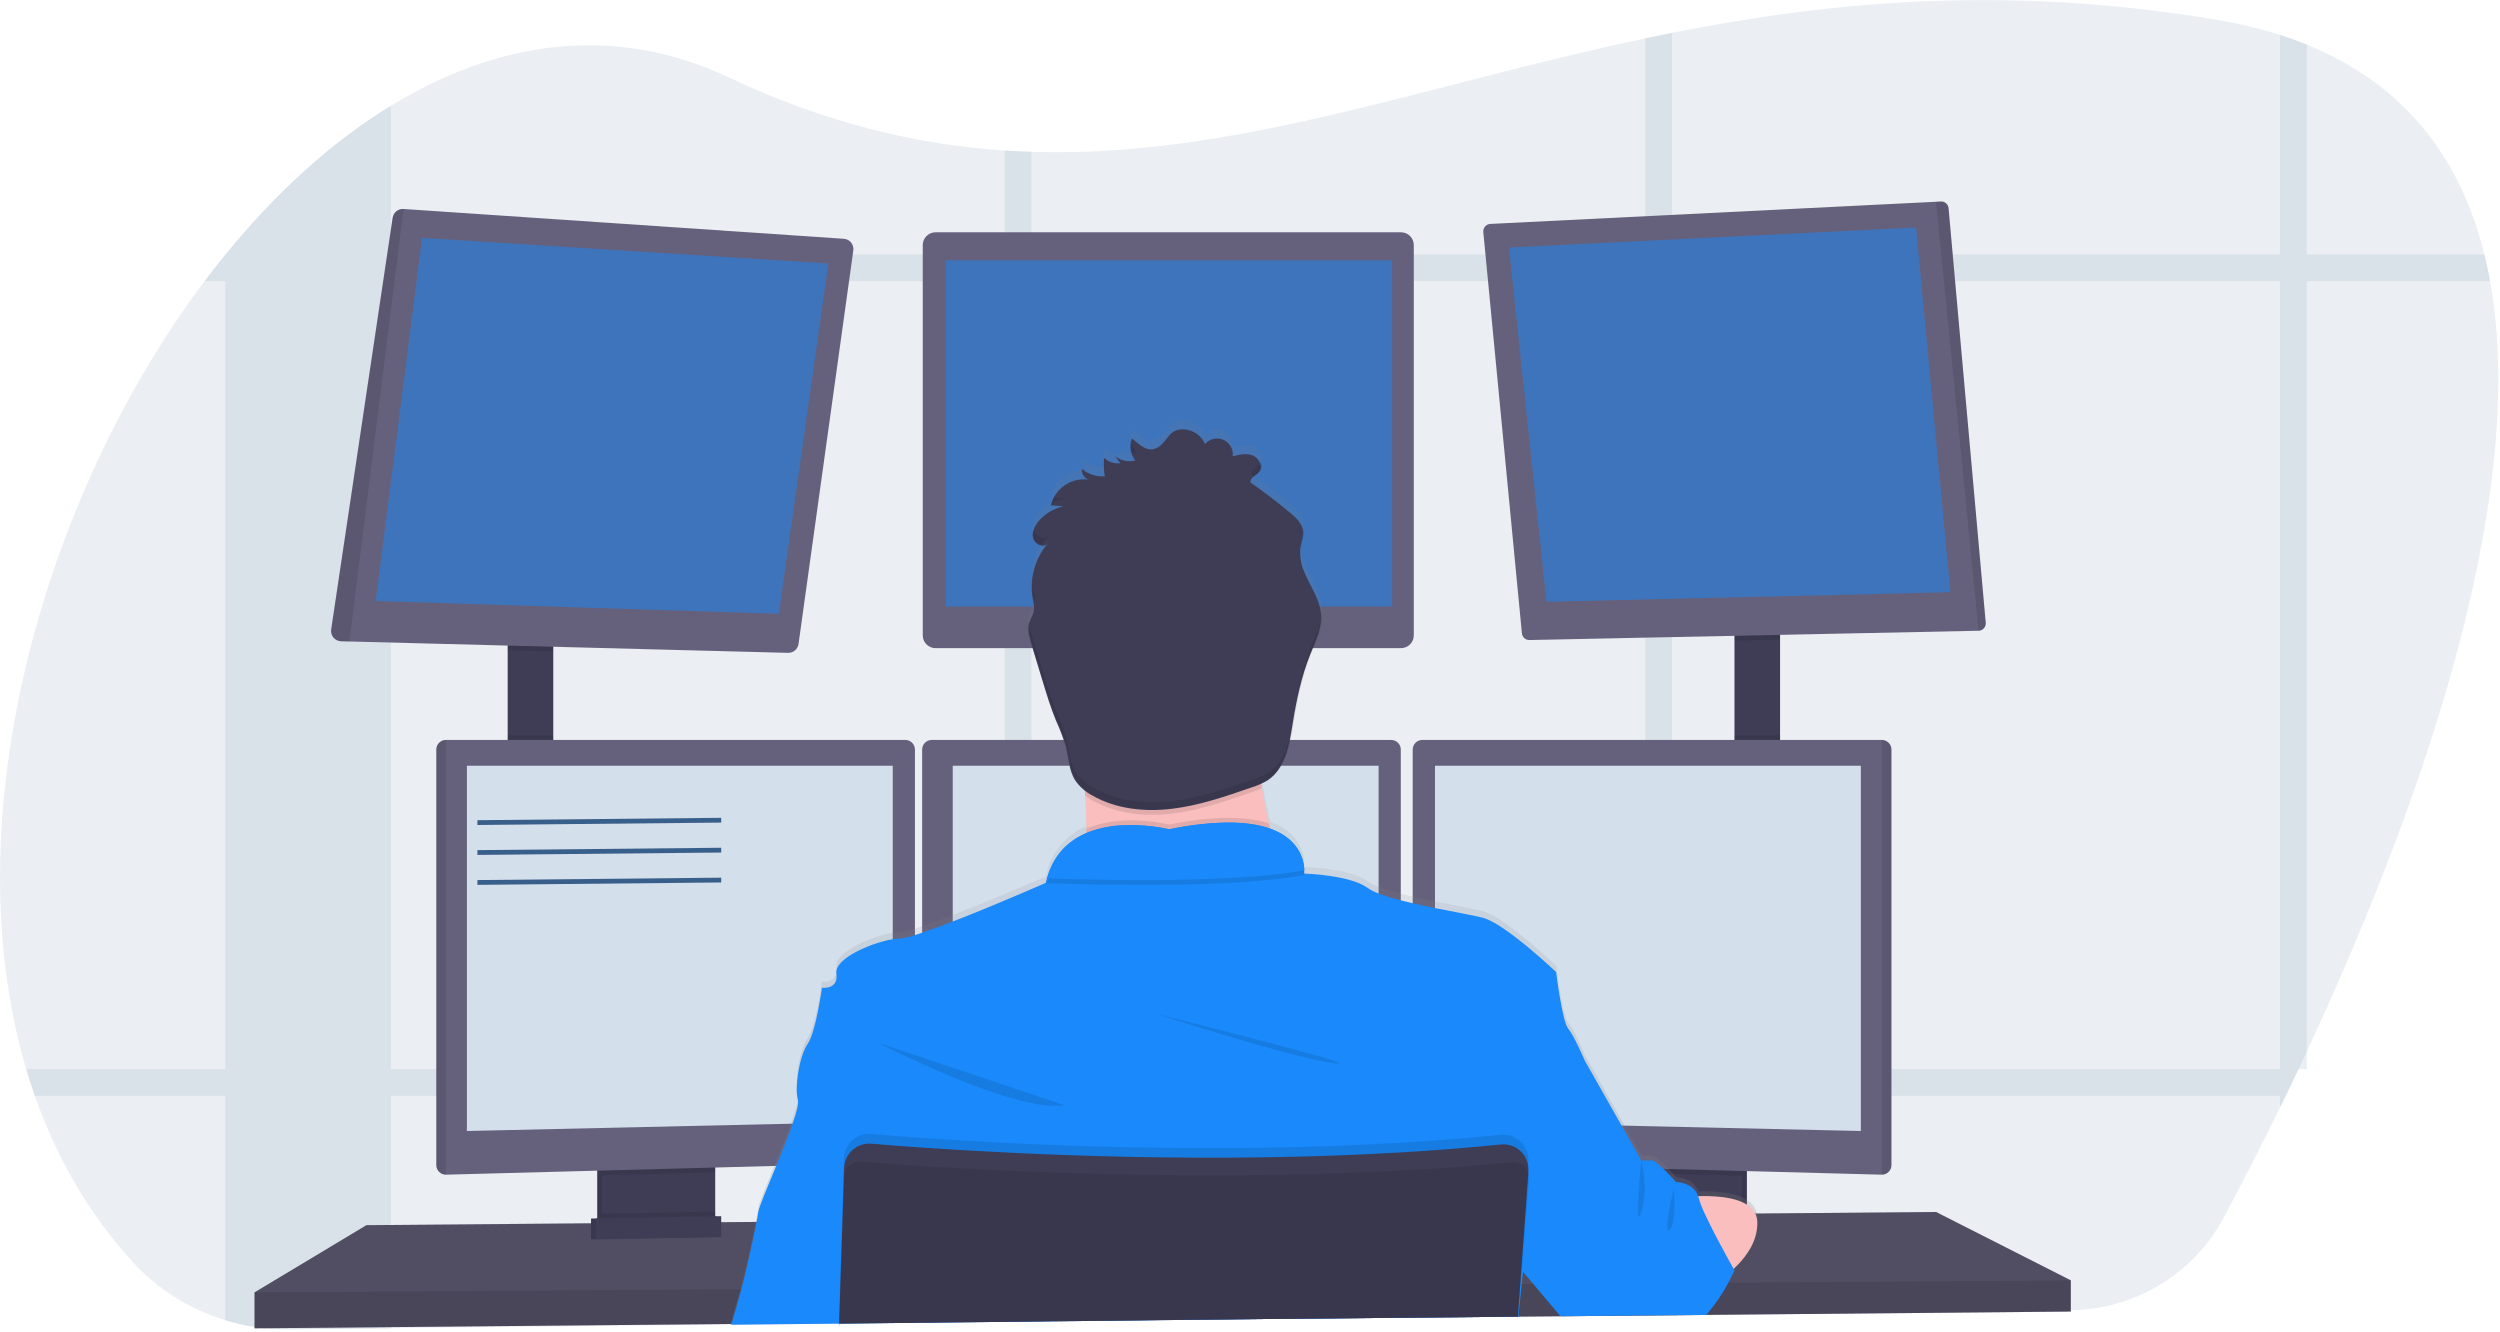 <svg width="1042" height="555" viewBox="0 0 1042 555" fill="none" xmlns="http://www.w3.org/2000/svg">
<g clip-path="url(#clip0_909_2499)">
<path opacity="0.1" d="M961.48 438.21C960.32 440.71 959.163 443.177 958.01 445.61C956.21 449.39 954.433 453.097 952.68 456.73C951.9 458.34 951.12 459.92 950.36 461.5C941.76 479.07 933.73 494.61 926.91 507.39C920.722 518.97 911.533 528.673 900.306 535.481C889.08 542.29 876.229 545.954 863.1 546.09L711.45 547.74H709.85L696.85 547.88L685.73 548L651.63 548.37H650.25L632.89 548.56H632.36L525.36 549.72L429.85 550.72L418.74 550.84L349.74 551.59H349.66L304.91 552.07H304.43L162.93 553.6L120.6 554.06C111.567 554.162 102.571 552.874 93.93 550.24C78.892 545.698 65.377 537.141 54.84 525.49C36.66 505.46 23.41 482.09 14.51 456.73C13.223 453.07 12.023 449.364 10.91 445.61C-19.9 341.46 17.66 207.09 85.26 117.17C88.093 113.41 90.973 109.744 93.9 106.17L93.97 106.09C114.76 80.57 138.07 59.25 162.9 44.09C206.9 17.18 255.65 9.6 303.6 32.19C344.17 51.31 382.05 60.3 418.77 62.74C422.48 62.98 426.19 63.16 429.88 63.27C514.11 65.92 593.05 35.57 685.75 15.98C689.44 15.2 693.14 14.43 696.87 13.7C763 0.54 836.36 -6.4 923.6 8.19C932.664 9.671 941.607 11.81 950.36 14.59C954.207 15.83 957.913 17.164 961.48 18.59C1003.12 35.53 1025.83 66.83 1035.48 106.05C1036.39 109.69 1037.18 113.394 1037.85 117.16C1054.96 211.5 1004.85 345.32 961.48 438.21Z" fill="#385F8A"/>
<g opacity="0.1">
<path d="M162.9 44.09V553.71L120.57 554.17C111.537 554.272 102.542 552.984 93.9 550.35V106.09H93.97C114.76 80.54 138.07 59.22 162.9 44.09Z" fill="#385F8A"/>
<path d="M1037.9 117.17H85.26C88.094 113.41 90.974 109.743 93.9 106.17V106.09H1035.53C1036.44 109.71 1037.23 113.403 1037.9 117.17Z" fill="#385F8A"/>
<path d="M961.48 18.6V445.6H958.01C956.21 449.38 954.434 453.086 952.68 456.72C951.9 458.33 951.12 459.91 950.36 461.49V14.56C954.207 15.8 957.914 17.146 961.48 18.6Z" fill="#385F8A"/>
<path d="M696.87 13.67V547.92L685.75 548.04V15.95C689.44 15.17 693.14 14.4 696.87 13.67Z" fill="#385F8A"/>
<path d="M429.88 63.24V550.82L418.77 550.94V62.71C422.48 62.95 426.19 63.09 429.88 63.24Z" fill="#385F8A"/>
<path d="M958.01 445.609C956.21 449.389 954.434 453.096 952.68 456.729H14.51C13.223 453.069 12.024 449.363 10.91 445.609H958.01Z" fill="#385F8A"/>
</g>
<path d="M230.6 265.83H211.6V323.49H230.6V265.83Z" fill="#3F3D56"/>
<path d="M741.93 262.83H722.93V323.83H741.93V262.83Z" fill="#3F3D56"/>
<path d="M863.1 533.65V546.65L711.18 548.05L709.56 548.08L651.82 548.61L650.44 548.63L632.89 548.78H632.37L525.39 549.77L349.78 551.4H349.63L304.98 551.82L304.5 551.83L106.1 553.65V538.65L152.75 510.65L246.35 509.87L248.35 509.86L249.01 509.85L251.01 509.82L295.95 509.45L297.96 509.44L298.6 509.43L300.6 509.42L315.01 509.3L315.39 509.29L350.94 508.99H351.23L628.63 506.65L635.42 506.6H636.1L641.28 506.55L678.93 506.24L680.93 506.21L682.78 506.19H683.74L695.45 506.1L697.77 506.07L700.88 506.05L710.63 505.96L726.1 505.83L728.1 505.81L731.58 505.79H732.23L806.94 505.15L863.1 533.65Z" fill="#65617D"/>
<path opacity="0.2" d="M863.1 533.65V546.65L711.18 548.05L709.56 548.08L651.82 548.61L650.44 548.63L632.89 548.78H632.37L525.39 549.77L349.78 551.4H349.63L304.98 551.82L304.5 551.83L106.1 553.65V538.65L152.75 510.65L246.35 509.87L248.35 509.86L249.01 509.85L251.01 509.82L295.95 509.45L297.96 509.44L298.6 509.43L300.6 509.42L315.01 509.3L315.39 509.29L350.94 508.99H351.23L628.63 506.65L635.42 506.6H636.1L641.28 506.55L678.93 506.24L680.93 506.21L682.78 506.19H683.74L695.45 506.1L697.77 506.07L700.88 506.05L710.63 505.96L726.1 505.83L728.1 505.81L731.58 505.79H732.23L806.94 505.15L863.1 533.65Z" fill="black"/>
<path d="M296.1 483.66V508.15C296.101 509.31 295.772 510.446 295.153 511.427C294.533 512.408 293.648 513.192 292.6 513.69C291.82 514.068 290.967 514.273 290.1 514.29L255.2 515.03C254.268 515.053 253.344 514.857 252.5 514.46C251.434 513.971 250.531 513.187 249.898 512.199C249.265 511.212 248.929 510.063 248.93 508.89V483.66H296.1Z" fill="#3F3D56"/>
<path opacity="0.1" d="M296.1 483.66V508.15C296.101 509.31 295.772 510.446 295.153 511.427C294.533 512.408 293.648 513.192 292.6 513.69C291.82 514.068 290.967 514.273 290.1 514.29L255.2 515.03C254.268 515.053 253.344 514.857 252.5 514.46C251.434 513.971 250.531 513.187 249.898 512.199C249.265 511.212 248.929 510.063 248.93 508.89V483.66H296.1Z" fill="black"/>
<path d="M298.1 483.66V508.15C298.101 509.31 297.772 510.446 297.153 511.427C296.533 512.408 295.648 513.192 294.6 513.69C293.82 514.068 292.967 514.273 292.1 514.29L257.2 515.03C256.268 515.053 255.344 514.857 254.5 514.46C253.434 513.971 252.531 513.187 251.898 512.199C251.265 511.212 250.929 510.063 250.93 508.89V483.66H298.1Z" fill="#3F3D56"/>
<path d="M728.1 483.66H680.93V515.16H728.1V483.66Z" fill="#3F3D56"/>
<path opacity="0.1" d="M728.1 483.66H680.93V515.16H728.1V483.66Z" fill="black"/>
<path d="M726.1 483.66H678.93V515.16H726.1V483.66Z" fill="#3F3D56"/>
<path opacity="0.1" d="M230.6 265.82V271.55L211.6 271.06V265.82H230.6Z" fill="black"/>
<path d="M355.66 104.4L332.83 268.4C332.685 269.447 332.159 270.405 331.353 271.089C330.547 271.774 329.517 272.137 328.46 272.11L145.66 267.37L142.19 267.28C141.586 267.265 140.991 267.124 140.445 266.864C139.9 266.605 139.415 266.233 139.022 265.774C138.63 265.314 138.338 264.777 138.167 264.198C137.996 263.618 137.95 263.009 138.03 262.41L163.66 90.73C163.825 89.666 164.383 88.703 165.224 88.031C166.064 87.359 167.126 87.027 168.2 87.1L351.66 99.52C352.252 99.554 352.83 99.711 353.358 99.98C353.887 100.249 354.354 100.624 354.729 101.083C355.105 101.541 355.382 102.073 355.542 102.644C355.702 103.215 355.742 103.813 355.66 104.4Z" fill="#65617D"/>
<path opacity="0.5" d="M175.93 99.16L156.6 250.49L324.6 255.82L345.26 109.82L175.93 99.16Z" fill="#1989FB"/>
<path d="M583.94 96.82H389.93C386.986 96.82 384.6 99.207 384.6 102.15V264.82C384.6 267.764 386.986 270.15 389.93 270.15H583.94C586.884 270.15 589.27 267.764 589.27 264.82V102.15C589.27 99.207 586.884 96.82 583.94 96.82Z" fill="#65617D"/>
<path opacity="0.5" d="M580.26 108.49H394.26V252.82H580.26V108.49Z" fill="#1989FB"/>
<path opacity="0.1" d="M741.93 262.82V266.61L722.93 267V262.82H741.93Z" fill="black"/>
<path d="M827.66 259.62C827.687 260.034 827.63 260.449 827.493 260.841C827.355 261.233 827.14 261.593 826.859 261.899C826.579 262.206 826.24 262.452 825.862 262.624C825.484 262.796 825.075 262.89 824.66 262.9L637.46 266.77C636.682 266.786 635.928 266.507 635.347 265.989C634.766 265.472 634.403 264.754 634.33 263.98L618.24 96.7C618.2 96.285 618.245 95.866 618.372 95.469C618.499 95.072 618.705 94.704 618.978 94.389C619.251 94.074 619.585 93.818 619.96 93.636C620.336 93.454 620.744 93.349 621.16 93.33L806.94 84.09L808.94 83.99C809.735 83.948 810.515 84.216 811.116 84.739C811.717 85.261 812.091 85.996 812.16 86.79L827.66 259.62Z" fill="#65617D"/>
<path opacity="0.5" d="M628.93 103.16L798.6 94.82L812.93 246.82L644.6 250.82L628.93 103.16Z" fill="#1989FB"/>
<path opacity="0.1" d="M827.66 259.62C827.687 260.034 827.63 260.449 827.492 260.841C827.355 261.233 827.139 261.593 826.859 261.899C826.579 262.206 826.24 262.452 825.862 262.624C825.484 262.796 825.075 262.89 824.66 262.9L806.94 84.09L808.94 83.99C809.735 83.948 810.515 84.216 811.116 84.739C811.717 85.261 812.091 85.996 812.16 86.79L827.66 259.62Z" fill="black"/>
<path opacity="0.1" d="M168.23 87.09L145.66 267.37L142.19 267.28C141.586 267.266 140.991 267.124 140.445 266.865C139.9 266.605 139.415 266.234 139.022 265.774C138.63 265.315 138.338 264.777 138.167 264.198C137.996 263.618 137.95 263.009 138.03 262.41L163.66 90.73C163.823 89.659 164.384 88.689 165.232 88.015C166.079 87.34 167.15 87.01 168.23 87.09Z" fill="black"/>
<path opacity="0.1" d="M230.6 306.41H211.6V323.49H230.6V306.41Z" fill="black"/>
<path opacity="0.1" d="M298.1 483.65V488.62L250.93 489.88V483.65H298.1Z" fill="black"/>
<path d="M381.35 312.36V480.56C381.338 481.587 380.931 482.57 380.215 483.305C379.498 484.04 378.526 484.472 377.5 484.51L185.85 489.61H185.8C184.757 489.597 183.759 489.177 183.021 488.439C182.283 487.701 181.863 486.704 181.85 485.66V312.36C181.863 311.317 182.283 310.319 183.021 309.581C183.759 308.843 184.757 308.423 185.8 308.41H377.4C378.444 308.423 379.441 308.843 380.179 309.581C380.917 310.319 381.337 311.317 381.35 312.36Z" fill="#65617D"/>
<path opacity="0.1" d="M185.85 308.41V489.61H185.8C184.757 489.597 183.759 489.177 183.021 488.439C182.283 487.701 181.863 486.704 181.85 485.66V312.36C181.863 311.317 182.283 310.319 183.021 309.581C183.759 308.843 184.757 308.423 185.8 308.41H185.85Z" fill="black"/>
<path d="M194.6 319.15H372.1V467.4L194.6 471.4V319.15Z" fill="#D4DFEC"/>
<path opacity="0.1" d="M741.93 306.41H722.93V323.83H741.93V306.41Z" fill="black"/>
<path opacity="0.1" d="M726.1 483.65V490.06L678.93 488.8V483.65H726.1Z" fill="black"/>
<path d="M788.35 312.36V485.66C788.337 486.712 787.91 487.717 787.161 488.456C786.412 489.196 785.402 489.61 784.35 489.61L592.66 484.51C591.634 484.472 590.662 484.04 589.945 483.305C589.229 482.57 588.822 481.587 588.81 480.56V312.36C588.823 311.317 589.243 310.319 589.981 309.581C590.719 308.843 591.716 308.423 592.76 308.41H784.36C785.411 308.413 786.418 308.828 787.164 309.568C787.911 310.307 788.337 311.31 788.35 312.36Z" fill="#65617D"/>
<path opacity="0.1" d="M788.35 312.36V485.66C788.337 486.712 787.91 487.717 787.161 488.456C786.412 489.196 785.402 489.61 784.35 489.61V308.41C785.402 308.41 786.412 308.825 787.161 309.564C787.91 310.303 788.337 311.308 788.35 312.36Z" fill="black"/>
<path d="M775.6 319.15H598.1V467.4L775.6 471.4V319.15Z" fill="#D4DFEC"/>
<path d="M583.85 312.36V480.56C583.838 481.587 583.432 482.57 582.715 483.305C581.998 484.04 581.026 484.472 580 484.51L388.35 489.61C387.298 489.61 386.288 489.196 385.539 488.456C384.79 487.717 384.363 486.712 384.35 485.66V312.36C384.363 311.317 384.783 310.319 385.521 309.581C386.259 308.843 387.257 308.423 388.3 308.41H579.9C580.944 308.423 581.941 308.843 582.679 309.581C583.417 310.319 583.837 311.317 583.85 312.36Z" fill="#65617D"/>
<path d="M397.1 319.15H574.6V467.4L397.1 471.4V319.15Z" fill="#D4DFEC"/>
<path opacity="0.1" d="M863.1 533.65V546.65L711.18 548.05L709.56 548.08L651.82 548.61L650.44 548.63L632.89 548.78H632.37L525.39 549.77L349.78 551.4H349.63L304.98 551.82L304.5 551.83L106.1 553.65V538.65L308.61 537.32H309.09L350.08 537.04H350.27L633.35 535.17H633.64L633.81 535.16H634.28L639.07 535.13H640.53L715.02 534.63L719.42 534.61L720.4 534.6L863.1 533.65Z" fill="black"/>
<path d="M487.26 323.49C515.609 323.49 538.59 300.509 538.59 272.16C538.59 243.811 515.609 220.83 487.26 220.83C458.911 220.83 435.93 243.811 435.93 272.16C435.93 300.509 458.911 323.49 487.26 323.49Z" fill="#FBBEBE"/>
<path d="M304.4 552.179C304.4 552.069 304.46 551.949 304.5 551.829C305.5 548.239 307.28 542.169 308.61 537.319C308.78 536.719 308.94 536.129 309.09 535.569C310.56 530.099 313.42 517.289 315.01 509.299C315.57 506.489 316.01 504.299 316.1 503.199C316.3 501.509 319.31 494.279 322.72 485.969C325.11 480.129 327.72 473.749 329.63 468.369C330.88 465.173 331.86 461.879 332.56 458.519C332.71 457.817 332.71 457.091 332.56 456.389C332.26 455.246 332.099 454.071 332.08 452.889C331.85 446.689 333.7 436.889 336.56 432.779C340.06 427.779 342.56 409.119 342.56 409.119C342.56 409.119 347.74 409.869 348.56 405.589C348.647 405.128 348.68 404.658 348.66 404.189C348.658 403.817 348.628 403.446 348.57 403.079C347.68 396.839 363.29 390.199 372.07 388.769C373.061 388.599 374.064 388.506 375.07 388.489C377.203 388.257 379.301 387.774 381.32 387.049C382.253 386.762 383.253 386.429 384.32 386.049C388 384.809 392.4 383.169 397.07 381.369C414.63 374.559 435.89 365.369 435.89 365.369C436.04 364.659 436.21 363.979 436.4 363.309C437.45 359.093 439.477 355.183 442.317 351.894C445.158 348.606 448.731 346.032 452.75 344.379C452.75 343.719 452.75 343.049 452.75 342.379C452.75 338.929 452.6 335.379 452.45 331.839C452.45 331.149 452.39 330.459 452.35 329.769C452.35 329.569 452.35 329.359 452.35 329.159C452.35 328.959 452.35 328.809 452.35 328.639C452.35 327.939 452.28 327.239 452.24 326.549L452.06 326.409C450.524 325.249 449.203 323.827 448.16 322.209C447.579 321.264 447.103 320.258 446.74 319.209C445.49 315.819 445.2 312.039 444.36 308.459L444.18 307.719C443.086 304.107 441.749 300.572 440.18 297.139C437.97 291.719 436.27 286.139 434.58 280.489C433.553 277.069 432.517 273.642 431.47 270.209L429.89 264.969C429.59 263.969 429.29 262.969 429.06 261.969C428.948 261.507 428.861 261.04 428.8 260.569C428.519 259.035 428.601 257.456 429.04 255.959C429.429 254.937 429.869 253.936 430.36 252.959C430.569 252.516 430.737 252.054 430.86 251.579C430.892 251.474 430.919 251.367 430.94 251.259C431.011 250.903 431.048 250.542 431.05 250.179C431.015 248.868 430.841 247.564 430.53 246.289C430.524 246.273 430.524 246.255 430.53 246.239C430.518 246.148 430.501 246.058 430.48 245.969C430.301 244.977 430.18 243.975 430.12 242.969C429.768 237.554 430.972 232.152 433.59 227.399L433.78 227.039C434.331 226.073 434.946 225.144 435.62 224.259C435.93 223.839 436.25 223.439 436.62 223.039C435.22 224.379 432.92 223.789 431.62 222.349C431.405 222.124 431.22 221.872 431.07 221.599C430.983 221.454 430.907 221.304 430.84 221.149C430.79 221.029 430.75 220.899 430.71 220.769C430.01 218.319 431.23 215.709 432.83 213.719C434.406 211.781 436.359 210.182 438.57 209.019C438.699 208.941 438.833 208.871 438.97 208.809C439.819 208.383 440.702 208.029 441.61 207.749C442.145 207.572 442.689 207.425 443.24 207.309L439.53 206.969L438.03 206.829C438.775 203.875 440.432 201.23 442.766 199.272C445.099 197.313 447.991 196.14 451.03 195.919H452.11C452.636 195.927 453.16 195.971 453.68 196.049C452.849 195.685 452.149 195.074 451.675 194.3C451.201 193.526 450.976 192.625 451.03 191.719C453.648 193.769 456.895 194.85 460.22 194.779H460.6C460.427 193.696 460.313 192.604 460.26 191.509C460.16 190.024 460.16 188.534 460.26 187.049C461.156 187.899 462.227 188.542 463.399 188.932C464.57 189.323 465.813 189.451 467.04 189.309L464.96 186.409C466.814 187.888 469.154 188.619 471.52 188.459L472 188.409C472.403 188.367 472.801 188.29 473.19 188.179H473.28C473.09 187.939 472.92 187.689 472.75 187.429L472.69 187.309C472.274 186.655 471.938 185.953 471.69 185.219C471.59 184.935 471.51 184.644 471.45 184.349C471.014 182.531 471.171 180.621 471.9 178.899C475.13 181.599 478.67 185.289 482.9 182.499C487.13 179.709 487.27 174.589 493.9 175.109C495.722 175.281 497.464 175.94 498.944 177.017C500.423 178.093 501.586 179.548 502.31 181.229C503.245 180.172 504.488 179.435 505.864 179.121C507.239 178.807 508.679 178.932 509.98 179.479C511.259 180.086 512.32 181.074 513.014 182.308C513.709 183.542 514.005 184.96 513.86 186.369C516.61 185.679 519.57 184.999 522.21 186.039C524.85 187.079 526.55 190.449 525.05 192.699C525.009 192.77 524.962 192.836 524.91 192.899C523.68 194.489 520.96 195.359 521.25 197.359L521.67 197.659L522.97 198.599C528.07 202.279 533.037 206.146 537.87 210.199C540.35 212.279 542.99 214.779 543.16 218.029C543.19 218.826 543.109 219.624 542.92 220.399C542.76 221.179 542.54 221.959 542.37 222.739C541.942 224.726 541.827 226.767 542.03 228.789C542.1 229.379 542.19 229.959 542.3 230.549C543.83 238.279 550.01 244.659 550.62 252.549V253.109C550.657 253.953 550.633 254.798 550.55 255.639C550.09 260.439 547.87 265.049 546.07 269.639C545.96 269.919 545.85 270.199 545.75 270.479C542.28 279.479 540.28 289.069 538.75 298.639C538.256 302.034 537.589 305.402 536.75 308.729C535.838 312.537 534.1 316.097 531.66 319.159C530.685 320.31 529.554 321.32 528.3 322.159C527.456 322.699 526.57 323.171 525.65 323.569C525.65 323.569 525.65 323.569 525.65 323.629C525.76 324.239 525.85 324.849 525.96 325.459C526.02 325.779 526.07 326.099 526.13 326.459C526.126 326.479 526.126 326.499 526.13 326.519C526.97 331.249 527.93 335.879 528.94 340.279L529.45 342.469C542.05 347.019 543.54 356.339 543.63 359.909C543.665 360.385 543.665 360.863 543.63 361.339C543.63 361.339 562.63 361.839 570.13 367.339C571.532 368.291 573.047 369.063 574.64 369.639C577.664 370.782 580.753 371.747 583.89 372.529C585.5 372.949 587.18 373.359 588.89 373.759C591.89 374.449 595.07 375.119 598.14 375.759C606.33 377.409 614.04 378.759 617.95 379.759C627.28 382.119 648.62 402.579 648.62 402.579C648.62 402.579 651.12 423.219 653.62 426.229C656.12 429.239 660.62 439.819 660.62 439.819L677.16 469.229L684.16 481.599H688.66C689.28 481.599 690.5 482.479 691.87 483.699C693.06 484.759 694.38 486.079 695.54 487.279L697.46 489.329L698.66 490.659C698.66 490.659 705.93 490.839 707.9 496.589C713.82 496.419 721.09 496.809 726.18 499.089C726.874 499.395 727.543 499.756 728.18 500.169C729.224 500.774 730.13 501.589 730.841 502.564C731.552 503.538 732.053 504.65 732.31 505.829C732.412 506.303 732.472 506.785 732.49 507.269C732.49 507.839 732.49 508.409 732.49 508.969C732.13 516.539 727.2 522.839 722.67 527.079L722.99 527.649C722.99 527.649 722.84 528.009 722.55 528.649C722.47 528.839 722.37 529.049 722.26 529.289C721.67 530.549 720.73 532.439 719.5 534.649C716.89 539.433 713.673 543.859 709.93 547.819L709.64 548.119L651.9 548.649L651.73 548.449L640.53 535.089L634.96 528.449L634.79 528.239L634.63 529.829L634.09 535.129L632.79 547.939L632.72 548.579V548.749L632.57 550.229L632.68 548.749H632.39L525.39 549.749L349.77 551.689V552.529H349.63V551.689L304.88 552.169L304.4 552.179Z" fill="url(#paint0_linear_909_2499)"/>
<path d="M538.6 377.161C538.6 377.161 439.1 389.161 448.6 377.161C452.04 372.821 452.99 359.961 452.8 345.311C452.74 340.861 452.58 336.251 452.35 331.661C451.25 309.661 448.6 288.161 448.6 288.161C448.6 288.161 535.6 247.161 525.6 279.661C521.6 292.791 522.91 311.231 525.95 328.541C526.84 333.591 527.87 338.541 528.95 343.241C531.586 354.705 534.806 366.026 538.6 377.161Z" fill="#FBBEBE"/>
<path opacity="0.1" d="M538.6 377.161C538.6 377.161 439.1 389.161 448.6 377.161C452.04 372.821 452.99 359.961 452.8 345.311C467.97 338.831 487.27 343.661 487.27 343.661C507.59 339.611 520.62 340.401 528.95 343.241C531.586 354.705 534.806 366.026 538.6 377.161Z" fill="black"/>
<path d="M349.74 552.53V551.69L525.36 549.78L632.36 548.78H632.66L632.55 550.26L632.7 548.78H632.89V548.61L634.26 535.16L634.78 530.07L634.94 528.48L635.08 527.15L641.26 506.54L647.44 485.96L652.64 468.63L660.58 442.15C660.58 442.15 656.08 431.65 653.58 428.65C651.08 425.65 648.58 405.15 648.58 405.15C648.58 405.15 627.24 384.82 617.91 382.48C614 381.48 606.28 380.15 598.08 378.48C595.01 377.86 591.86 377.2 588.83 376.48C587.12 376.09 585.44 375.68 583.83 375.27C580.697 374.487 577.609 373.533 574.58 372.41C572.992 371.833 571.481 371.064 570.08 370.12C562.73 364.73 544.31 364.12 543.6 364.12C543.598 364.097 543.598 364.073 543.6 364.05V363.96C543.626 363.54 543.626 363.12 543.6 362.7C543.6 362.3 543.6 361.83 543.51 361.3C543.51 361.14 543.51 360.97 543.44 360.8C543.39 360.44 543.33 360.06 543.24 359.66C543.21 359.481 543.17 359.304 543.12 359.13C542.83 357.925 542.411 356.755 541.87 355.64C541.8 355.48 541.71 355.31 541.63 355.15C541.14 354.226 540.571 353.346 539.93 352.52C539.8 352.35 539.66 352.17 539.51 352C538.691 351.034 537.78 350.15 536.79 349.36C536.52 349.15 536.24 348.93 535.95 348.73C535.788 348.599 535.618 348.479 535.44 348.37L534.55 347.79L533.72 347.31C532.99 346.91 532.22 346.52 531.38 346.15C531.12 346.03 530.84 345.92 530.56 345.81C530.28 345.7 529.84 345.53 529.47 345.39H529.41L528.66 345.09C528.09 344.9 527.51 344.73 526.9 344.56L525.97 344.32L524.97 344.09L523.97 343.88C522.97 343.68 521.9 343.5 520.78 343.36L519.64 343.22L518.47 343.1L517.26 343L515.54 342.9L513.54 342.83C504.719 342.829 495.923 343.765 487.3 345.62C481.309 344.287 475.173 343.722 469.04 343.94H468.17L467.17 344H466.53L465.24 344.12C464.81 344.12 464.37 344.21 463.94 344.27C463.51 344.33 463.06 344.38 462.63 344.45L461.97 344.56C461.32 344.67 460.66 344.79 459.97 344.93C459.75 344.97 459.53 345.02 459.31 345.08C458.44 345.27 457.57 345.5 456.71 345.76C456.28 345.88 455.85 346.02 455.42 346.17C455.2 346.23 454.99 346.31 454.78 346.39L454.14 346.62L453.51 346.87L452.76 347.17C452.38 347.33 452.01 347.5 451.64 347.68C451.43 347.77 451.22 347.87 451.02 347.98C450.82 348.09 450.61 348.18 450.42 348.29C448.159 349.458 446.069 350.932 444.21 352.67L443.7 353.16L443.2 353.67C443.03 353.84 442.87 354.02 442.71 354.2C442.058 354.912 441.451 355.664 440.89 356.45C440.73 356.66 440.58 356.87 440.43 357.09C439.795 358.026 439.221 359.001 438.71 360.01C438.58 360.25 438.46 360.5 438.34 360.74C437.524 362.429 436.855 364.186 436.34 365.99C436.153 366.657 435.983 367.323 435.83 367.99C435.83 367.99 414.66 377.33 397.1 384.09C392.43 385.89 388.03 387.52 384.35 388.75C383.28 389.11 382.28 389.44 381.35 389.75C379.332 390.479 377.234 390.963 375.1 391.19C374.094 391.207 373.091 391.3 372.1 391.47C364.03 392.78 350.2 398.47 348.69 404.18C348.567 404.636 348.534 405.111 348.59 405.58C348.59 405.58 348.59 405.65 348.59 405.69C349.59 412.69 342.59 411.69 342.59 411.69C342.59 411.69 340.09 430.19 336.59 435.19C334.06 438.79 332.33 446.82 332.11 452.88C331.984 454.768 332.133 456.664 332.55 458.51C332.55 458.56 332.55 458.61 332.55 458.65C332.95 459.99 331.99 463.65 330.36 468.34C328.59 473.49 326.01 479.89 323.53 485.93C319.79 495.05 316.27 503.33 316.05 505.15C315.96 505.96 315.7 507.41 315.34 509.28C313.88 516.9 310.64 531.41 309.04 537.28C307.85 541.66 306.12 547.66 304.93 551.78C304.93 551.9 304.86 552.02 304.83 552.13L349.66 551.69V552.53H349.8H349.74Z" fill="#1989FB"/>
<path opacity="0.1" d="M366.1 434.66C366.1 434.66 423.1 464.16 443.6 460.66L366.1 434.66Z" fill="black"/>
<path opacity="0.1" d="M482.1 422.66C482.1 422.66 537.6 440.66 556.1 443.16C574.6 445.66 482.1 422.66 482.1 422.66Z" fill="black"/>
<path opacity="0.1" d="M543.66 364.741C514.66 370.081 460.06 368.931 436.46 368.121C445.11 337.121 487.29 347.661 487.29 347.661C539.5 337.241 543.5 358.861 543.66 364.741Z" fill="black"/>
<path d="M543.66 362.741C514.66 368.081 460.06 366.931 436.46 366.121C445.11 335.121 487.29 345.661 487.29 345.661C539.5 335.241 543.5 356.861 543.66 362.741Z" fill="#1989FB"/>
<path d="M697.6 499.41C697.6 499.41 731.76 494.16 732.43 509.16C733.1 524.16 715.01 534.64 715.01 534.64L697.6 499.41Z" fill="#FBBEBE"/>
<path opacity="0.1" d="M525.95 328.541C524.481 329.198 522.979 329.778 521.45 330.281C510.67 334.001 499.8 337.751 488.45 339.111C477.1 340.471 465.19 339.271 455.29 333.611C454.251 333.024 453.249 332.373 452.29 331.661C451.19 309.661 448.54 288.161 448.54 288.161C448.54 288.161 535.54 247.161 525.54 279.661C521.56 292.791 522.91 311.231 525.95 328.541Z" fill="black"/>
<path d="M473.18 191.93C471.753 192.307 470.257 192.345 468.812 192.042C467.368 191.738 466.014 191.1 464.86 190.18L466.94 193.07C465.714 193.212 464.472 193.084 463.301 192.695C462.13 192.307 461.058 191.667 460.16 190.82C459.971 193.408 460.079 196.008 460.48 198.57C457.038 198.736 453.65 197.673 450.92 195.57C450.867 196.473 451.091 197.369 451.563 198.14C452.035 198.911 452.732 199.518 453.56 199.88C450.103 199.467 446.613 200.326 443.743 202.297C440.872 204.268 438.817 207.216 437.96 210.59L443.18 211.07C439.077 211.947 435.396 214.193 432.74 217.44C431.14 219.44 429.92 222 430.62 224.44C431.32 226.88 434.7 228.44 436.54 226.7C433.922 229.824 432.02 233.483 430.966 237.42C429.913 241.357 429.733 245.477 430.44 249.49C430.914 251.201 431.07 252.984 430.9 254.75C430.57 256.4 429.53 257.83 429.01 259.44C428.01 262.36 428.96 265.53 429.85 268.44L434.54 283.86C436.24 289.43 437.93 295.01 440.15 300.4C441.722 303.808 443.058 307.32 444.15 310.91C445.41 315.75 445.46 321.05 448.15 325.28C449.993 327.942 452.458 330.115 455.33 331.61C465.22 337.27 477.17 338.47 488.49 337.11C499.81 335.75 510.67 332 521.44 328.28C523.832 327.56 526.129 326.552 528.28 325.28C535.73 320.4 537.39 310.42 538.78 301.63C540.33 291.83 542.4 282.05 546.07 272.83C548.25 267.34 551.07 261.77 550.59 255.89C549.98 248.08 543.8 241.75 542.27 234.07C541.758 231.503 541.782 228.858 542.34 226.3C542.814 224.777 543.08 223.196 543.13 221.6C542.96 218.38 540.32 215.9 537.84 213.83C532.46 209.337 526.907 205.09 521.18 201.09C520.89 199.09 523.61 198.23 524.84 196.65C526.58 194.42 524.78 190.88 522.14 189.84C519.5 188.8 516.54 189.48 513.79 190.17C513.969 188.763 513.689 187.335 512.992 186.099C512.294 184.864 511.217 183.886 509.919 183.312C508.621 182.738 507.173 182.598 505.789 182.913C504.406 183.228 503.161 183.981 502.24 185.06C501.51 183.386 500.343 181.938 498.862 180.869C497.38 179.799 495.639 179.147 493.82 178.98C487.19 178.46 487.06 183.53 482.82 186.32C478.58 189.11 475.08 185.43 471.82 182.75C471.221 184.265 471.031 185.911 471.27 187.523C471.509 189.134 472.167 190.654 473.18 191.93Z" fill="#3F3D56"/>
<path d="M722.93 529.41C722.93 529.41 722.04 531.53 720.4 534.6C717.919 539.323 714.899 543.743 711.4 547.77L711.13 548.06H709.51L651.77 548.59H650.39L650.22 548.39L639.02 535.1L634.8 530.09L634.63 529.88L634.27 529.46L634.07 529.22L633.81 528.91L625.6 519.17L628.6 506.67L633.71 485.61L633.84 485.1L634.84 481.1L635.55 478.1L637.93 468.32L646.09 434.67L660.59 442.17L675.88 469.17L684.09 483.67H688.59C689.44 483.67 691.39 485.31 693.35 487.2C694.05 487.87 694.75 488.58 695.35 489.2C697.13 491.04 698.54 492.62 698.54 492.62C698.54 492.62 705.83 492.78 707.79 498.52C707.891 498.798 707.975 499.082 708.04 499.37C708.691 501.626 709.537 503.821 710.57 505.93C711.86 508.74 713.48 511.93 715.12 515.12C718.17 520.97 721.27 526.54 722.41 528.56L722.55 528.81L722.93 529.41Z" fill="#1989FB"/>
<path opacity="0.1" d="M637.03 484.259L636.93 485.689V485.789L636.76 488.089L635.43 506.599L633.82 528.899L633.36 535.179L632.36 548.619V548.789L525.36 549.789L349.77 551.689V552.529H349.63V551.689V551.409L350.08 537.049L350.94 508.989L351.68 485.199L351.75 482.829C351.794 481.399 352.129 479.992 352.734 478.695C353.34 477.399 354.203 476.239 355.272 475.287C356.341 474.336 357.592 473.612 358.95 473.16C360.308 472.708 361.744 472.538 363.17 472.659C367.89 473.059 374.02 473.549 381.35 474.069L384.35 474.289C426.68 477.229 504.91 481.029 583.85 476.289C585.51 476.199 587.18 476.099 588.85 475.979C601.09 475.209 613.32 474.219 625.43 472.979C626.961 472.819 628.508 472.996 629.963 473.498C631.418 474.001 632.745 474.816 633.851 475.886C634.957 476.957 635.815 478.257 636.364 479.695C636.913 481.133 637.141 482.674 637.03 484.209V484.259Z" fill="black"/>
<path d="M349.74 552.53V551.69L525.36 549.78L632.36 548.78H632.66V548.61L633.66 535.17L634.09 529.17L635.73 506.56L637.02 488.66V488.22C637.08 487.395 637.043 486.566 636.91 485.75C636.916 485.717 636.916 485.683 636.91 485.65C636.636 483.962 635.949 482.368 634.91 481.01C633.809 479.598 632.366 478.49 630.718 477.79C629.07 477.09 627.271 476.821 625.49 477.01C613.38 478.25 601.15 479.24 588.91 480.01C587.24 480.13 585.57 480.23 583.91 480.32C504.97 485.01 426.74 481.21 384.41 478.32L381.41 478.1C374.08 477.58 367.95 477.1 363.23 476.69C360.634 476.471 358.048 477.221 355.972 478.796C353.897 480.372 352.478 482.66 351.99 485.22C351.889 485.761 351.829 486.309 351.81 486.86L351.13 509.02L350.2 537.09L349.76 551.45V551.73V552.57L349.74 552.53Z" fill="#3F3D56"/>
<path opacity="0.1" d="M637.33 491.269L636.1 506.599L634.27 529.449L633.81 535.169L632.81 547.979L632.75 548.619V548.789L632.6 550.269L632.71 548.789H632.42L525.42 549.789L349.77 551.689V551.409L350.26 537.049L351.26 508.989L351.9 490.339C351.931 489.278 352.228 488.242 352.762 487.325C353.297 486.408 354.052 485.639 354.96 485.089C356.092 484.395 357.416 484.08 358.74 484.189C360.84 484.359 363.42 484.559 366.43 484.779C371.32 485.139 377.35 485.559 384.37 485.999C397.37 486.819 413.68 487.699 432.37 488.419C484.37 490.419 554.57 491.089 621.25 485.249C624.25 484.989 627.35 484.699 630.38 484.409C631.579 484.29 632.788 484.519 633.86 485.069C634.164 485.22 634.452 485.401 634.72 485.609C635.591 486.24 636.28 487.088 636.72 488.069C636.822 488.264 636.906 488.469 636.97 488.679C637.27 489.508 637.393 490.39 637.33 491.269Z" fill="black"/>
<path opacity="0.1" d="M298.1 504.961V508.151C298.101 509.311 297.772 510.447 297.153 511.428C296.533 512.409 295.648 513.193 294.6 513.691L254.5 514.461C253.434 513.972 252.531 513.187 251.898 512.2C251.265 511.212 250.929 510.064 250.93 508.891V505.891L298.1 504.961Z" fill="black"/>
<path d="M298.6 515.57L246.35 516.57V507.9L298.6 506.9V515.57Z" fill="#3F3D56"/>
<path opacity="0.1" d="M298.6 515.57L246.35 516.57V507.9L298.6 506.9V515.57Z" fill="black"/>
<path d="M300.6 515.57L248.35 516.57V507.9L300.6 506.9V515.57Z" fill="#3F3D56"/>
<g opacity="0.1">
<path d="M473.59 188.651C472.613 187.381 471.964 185.891 471.7 184.311C471.459 185.855 471.603 187.435 472.12 188.911C472.616 188.865 473.108 188.778 473.59 188.651Z" fill="black"/>
<path d="M460.89 195.29C460.701 194.064 460.578 192.829 460.52 191.59C460.52 192.82 460.52 194.06 460.52 195.3L460.89 195.29Z" fill="black"/>
<path d="M542.39 228.66C542.445 227.769 542.566 226.883 542.75 226.01C543.223 224.489 543.492 222.912 543.55 221.32C543.528 220.962 543.474 220.608 543.39 220.26C543.22 221.18 542.95 222.1 542.75 223.01C542.351 224.865 542.229 226.769 542.39 228.66Z" fill="black"/>
<path d="M521.59 197.761L522.68 198.551C523.599 197.887 524.459 197.144 525.25 196.331C525.626 195.811 525.859 195.201 525.926 194.562C525.993 193.923 525.891 193.278 525.63 192.691C525.53 192.92 525.403 193.135 525.25 193.331C524.02 194.911 521.3 195.781 521.59 197.761Z" fill="black"/>
<path d="M439.42 207.381C439.055 208.11 438.764 208.874 438.55 209.661C440.114 208.788 441.799 208.151 443.55 207.771L439.42 207.381Z" fill="black"/>
<path d="M453.21 196.501C452.553 196.14 451.925 195.728 451.33 195.271C451.305 195.667 451.335 196.064 451.42 196.451C452.017 196.423 452.615 196.44 453.21 196.501Z" fill="black"/>
<path d="M550.98 255.42C550.57 260.27 548.31 264.94 546.48 269.54C542.81 278.76 540.74 288.54 539.19 298.35C537.8 307.14 536.19 317.12 528.69 321.99C526.547 323.27 524.253 324.278 521.86 324.99C511.08 328.72 500.21 332.46 488.86 333.82C477.51 335.18 465.6 333.99 455.7 328.33C452.83 326.832 450.366 324.66 448.52 322C445.85 317.77 445.8 312.47 444.52 307.63C443.429 304.036 442.092 300.521 440.52 297.11C438.31 291.73 436.61 286.11 434.92 280.58C433.353 275.44 431.79 270.297 430.23 265.15C429.716 263.602 429.335 262.013 429.09 260.4C428.7 262.96 429.46 265.64 430.23 268.15C431.79 273.303 433.353 278.447 434.92 283.58C436.61 289.15 438.31 294.73 440.52 300.11C442.092 303.521 443.429 307.036 444.52 310.63C445.78 315.47 445.83 320.77 448.52 325C450.366 327.66 452.83 329.832 455.7 331.33C465.6 336.99 477.54 338.18 488.86 336.82C500.18 335.46 511.04 331.72 521.86 327.99C524.253 327.278 526.547 326.27 528.69 324.99C536.14 320.12 537.8 310.14 539.19 301.35C540.74 291.54 542.81 281.76 546.48 272.54C548.66 267.06 551.48 261.49 551 255.6C551 255.54 550.98 255.48 550.98 255.42Z" fill="black"/>
<path d="M431.29 251.551C431.29 251.551 431.29 251.481 431.29 251.441C431.47 249.678 431.314 247.896 430.83 246.191C430.63 245.094 430.5 243.985 430.44 242.871C430.325 244.986 430.456 247.107 430.83 249.191C430.99 249.971 431.17 250.761 431.29 251.551Z" fill="black"/>
<path d="M434.34 227.09C435.109 225.798 435.982 224.57 436.95 223.42C435.12 225.17 431.74 223.61 431.03 221.18C430.768 222.163 430.768 223.197 431.03 224.18C431.276 224.913 431.712 225.569 432.293 226.08C432.874 226.591 433.58 226.939 434.34 227.09Z" fill="black"/>
</g>
<path opacity="0.1" d="M684.1 483.66C684.1 483.66 687.27 495.16 684.1 505.16C680.93 515.16 684.1 483.66 684.1 483.66Z" fill="black"/>
<path opacity="0.1" d="M697.6 495.391C697.6 495.391 698.93 509.991 695.93 512.581C692.93 515.171 697.6 495.391 697.6 495.391Z" fill="black"/>
<path d="M198.99 342.859L300.6 341.859" stroke="#385F8A" stroke-width="2" stroke-miterlimit="10"/>
<path d="M198.99 355.33L300.6 354.34" stroke="#385F8A" stroke-width="2" stroke-miterlimit="10"/>
<path d="M198.99 367.811L300.6 366.811" stroke="#385F8A" stroke-width="2" stroke-miterlimit="10"/>
</g>
<defs>
<linearGradient id="paint0_linear_909_2499" x1="518.41" y1="552.529" x2="518.41" y2="174.779" gradientUnits="userSpaceOnUse">
<stop stop-color="#808080" stop-opacity="0.25"/>
<stop offset="0.54" stop-color="#808080" stop-opacity="0.12"/>
<stop offset="1" stop-color="#808080" stop-opacity="0.1"/>
</linearGradient>
<clipPath id="clip0_909_2499">
<rect width="1041.32" height="554.17" fill="white"/>
</clipPath>
</defs>
</svg>

